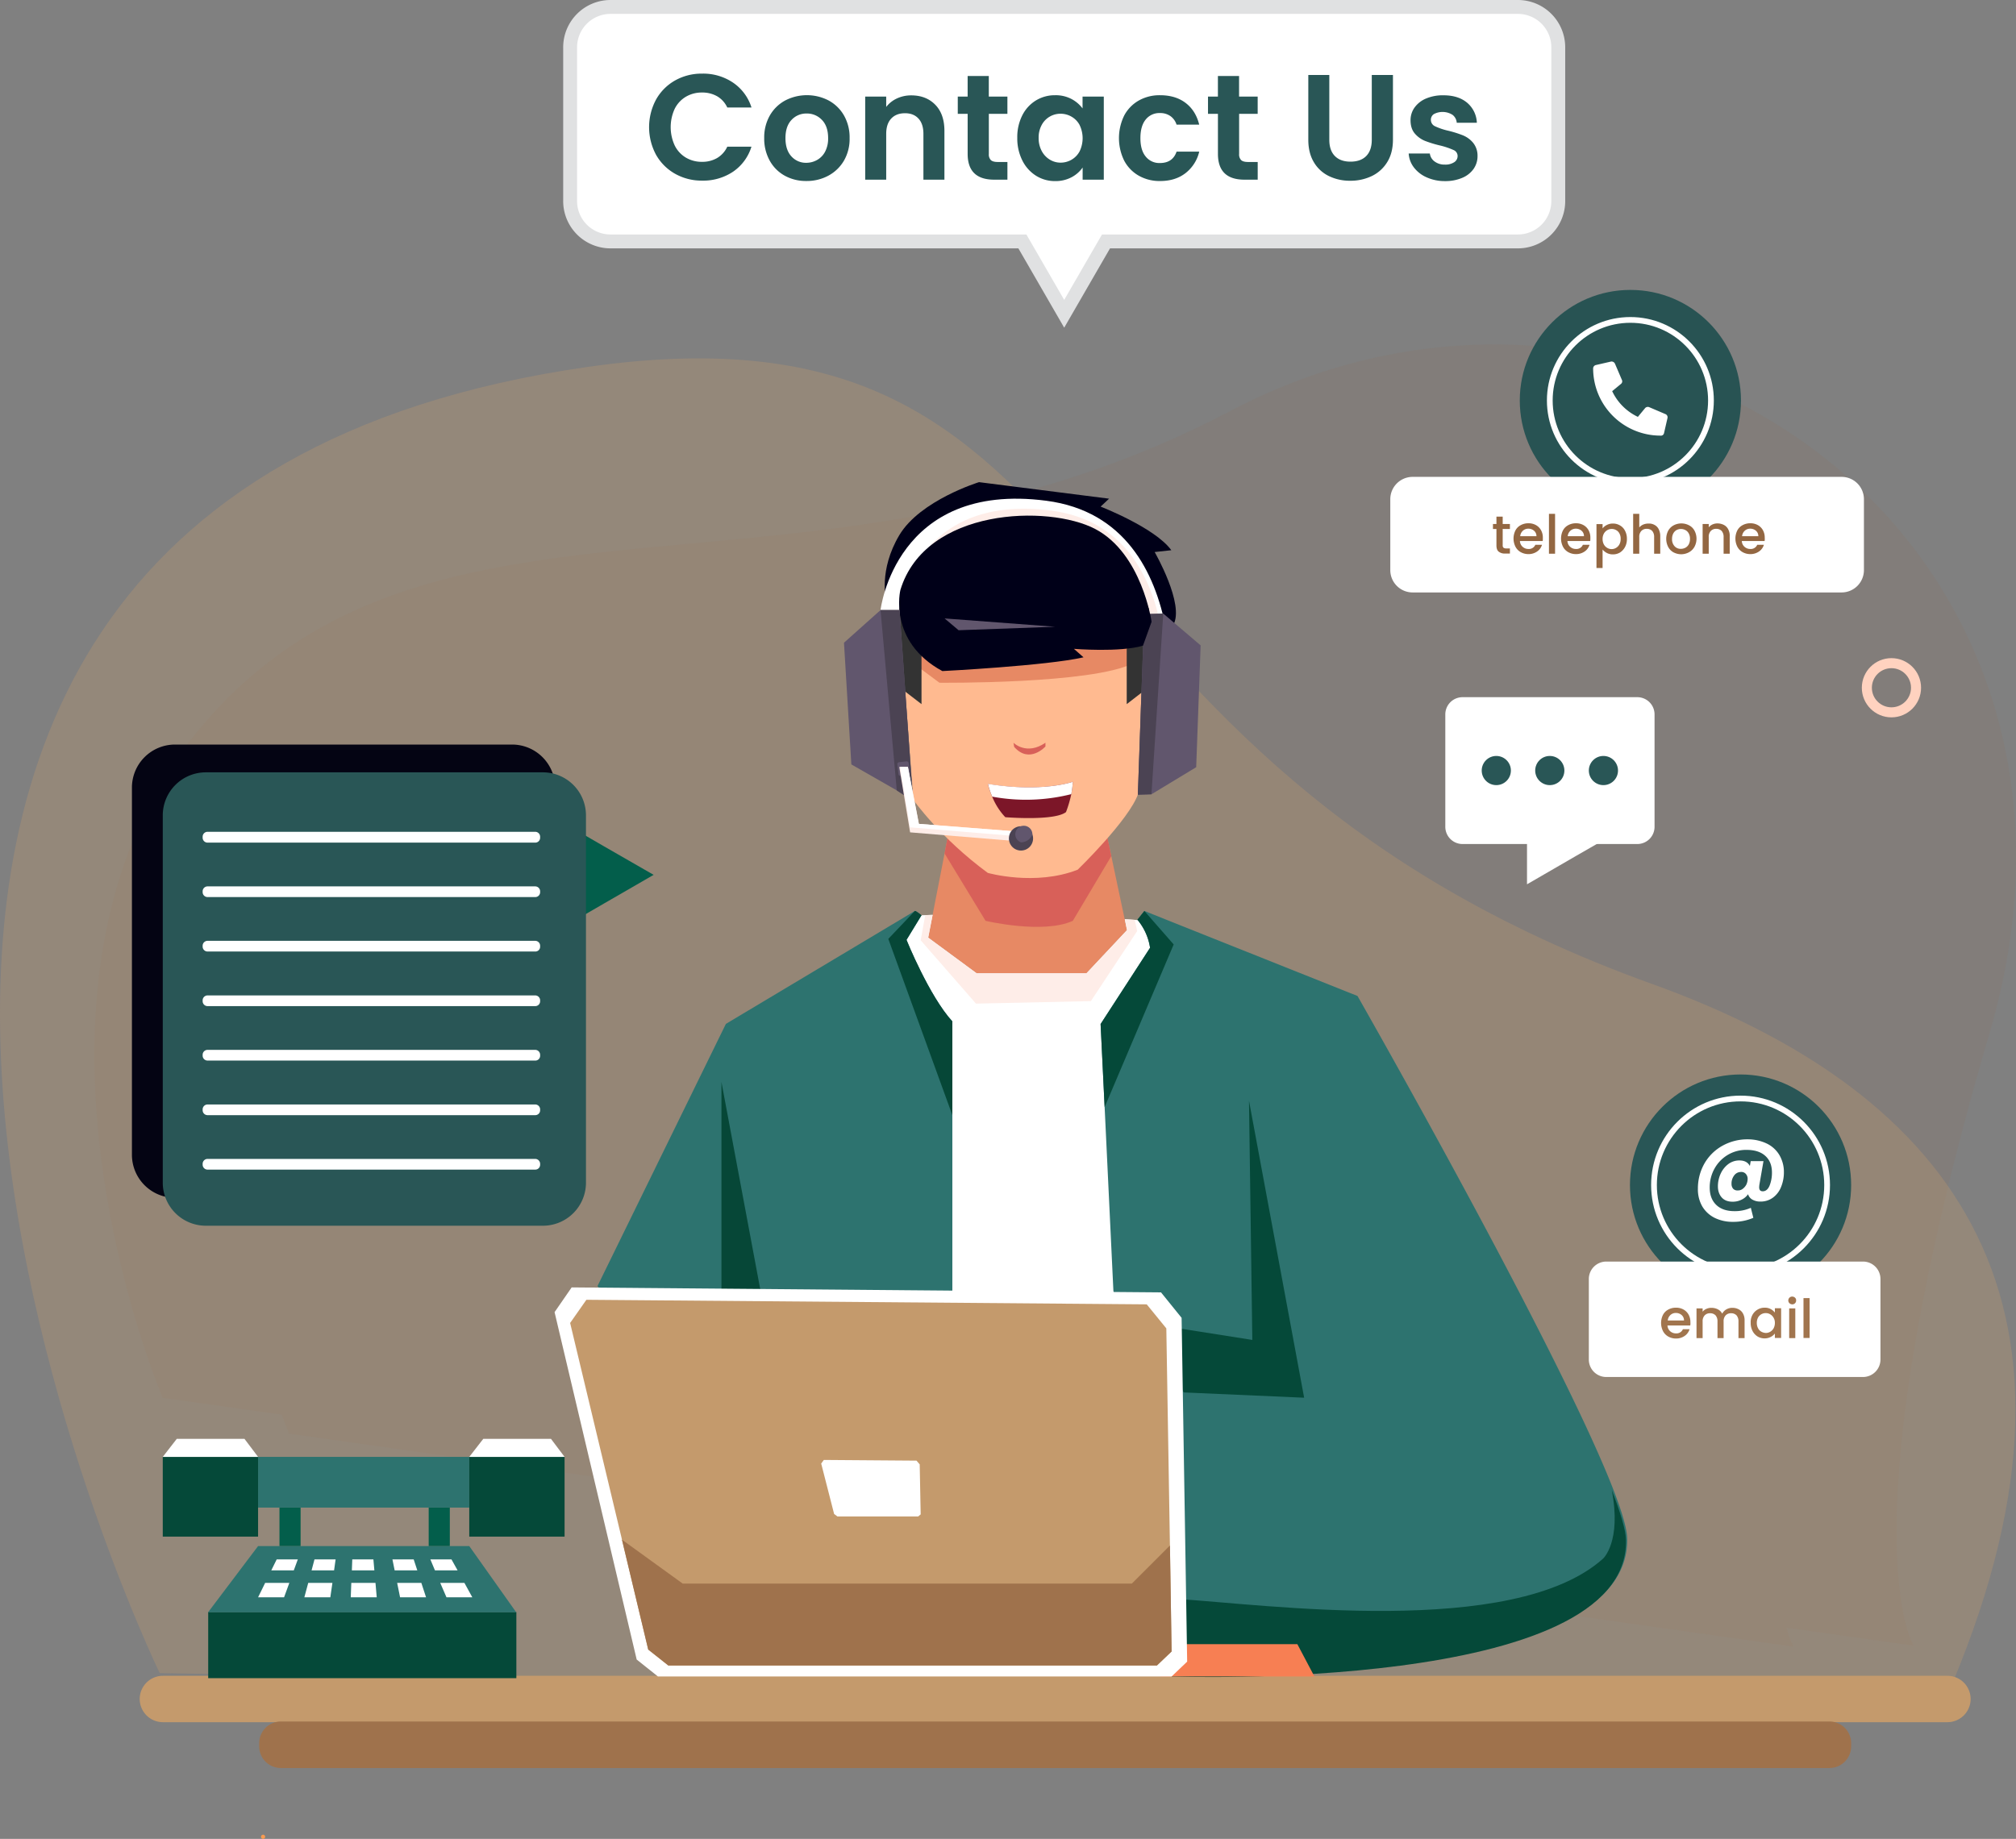 <svg id="Layer_2" data-name="Layer 2" xmlns="http://www.w3.org/2000/svg" viewBox="0 0 1451 1323.81"><rect x="0" y="0" width="1451" height="1323.81" fill="#808080" stroke="none"/><defs><style>.cls-1{fill:#f99b51;}.cls-2{opacity:0.1;}.cls-3{fill:#956843;}.cls-4{opacity:0.3;}.cls-5{fill:#c49a6c;}.cls-6{fill:#9f724c;}.cls-7{fill:#035e4b;}.cls-8{fill:#040413;}.cls-9{fill:#295656;}.cls-10,.cls-29{fill:#fff;}.cls-11,.cls-15{fill:none;}.cls-11{stroke:#ffd2bf;stroke-width:7.23px;}.cls-11,.cls-15,.cls-29{stroke-miterlimit:10;}.cls-12{fill:#054939;}.cls-13{fill:#2d736f;}.cls-14{fill:#285353;}.cls-15{stroke:#fff;stroke-width:4.14px;}.cls-16{fill:#936742;}.cls-17{fill:#e78964;}.cls-18{fill:#d86059;}.cls-19{fill:#feede8;}.cls-20{fill:#064737;}.cls-21{fill:#ffba90;}.cls-22{fill:#000018;}.cls-23{fill:#333;}.cls-24{fill:#7c1628;}.cls-25{fill:#61566d;}.cls-26{fill:#4b4353;}.cls-27{fill:#f77f53;}.cls-28{fill:#a1754e;}.cls-29{stroke:#e0e1e2;stroke-width:10px;}</style></defs><path class="cls-1" d="M463.9,1422.19a1.5,1.5,0,0,0,0-3,1.5,1.5,0,0,0,0,3Z" transform="translate(-274.55 -98.39)"/><g class="cls-2"><path class="cls-3" d="M1651.7,1283l-1260-178.4s-83.3-195.1-33-367.5c13-44.7,35-87.8,69.7-125.6,168.6-183.9,436.6-62,732-217.4s651.7,88.4,546.2,447.7C1600.9,1201.09,1651.7,1283,1651.7,1283Z" transform="translate(-274.55 -98.39)"/><path class="cls-3" d="M1565.2,1283.69,482.7,1130.39s-71.5-167.6-28.4-315.8c11.2-38.4,30-75.4,59.9-107.9,144.9-158,375-53.2,628.9-186.8s559.9,75.9,469.2,384.7S1565.2,1283.69,1565.2,1283.69Z" transform="translate(-274.55 -98.39)"/></g><g class="cls-4"><path class="cls-5" d="M389.5,1302.89s-406.1-838.6,308.3-940.4c388-55.3,306.1,278.9,766.2,444.4,218.1,78.5,334.7,232,210.2,516.4Z" transform="translate(-274.55 -98.39)"/><path class="cls-5" d="M473.8,1296s-360.7-744.9,273.9-835.3c344.6-49.1,271.9,247.7,680.6,394.8,193.7,69.7,297.3,206.1,186.7,458.7Z" transform="translate(-274.55 -98.39)"/></g><path class="cls-5" d="M1676.2,1338.19H391.8a16.73,16.73,0,0,1-16.7-16.7h0a16.73,16.73,0,0,1,16.7-16.7H1676.2a16.73,16.73,0,0,1,16.7,16.7h0A16.73,16.73,0,0,1,1676.2,1338.19Z" transform="translate(-274.55 -98.39)"/><path class="cls-6" d="M1591.3,1371.19H476.7a15.62,15.62,0,0,1-15.6-15.6v-2.3a15.62,15.62,0,0,1,15.6-15.6H1591.3a15.62,15.62,0,0,1,15.6,15.6v2.3A15.62,15.62,0,0,1,1591.3,1371.19Z" transform="translate(-274.55 -98.39)"/><polygon class="cls-7" points="470.45 629.8 434.95 650.3 399.55 670.8 399.55 629.8 399.55 588.9 434.95 609.4 470.45 629.8"/><path class="cls-8" d="M643.1,960.69H400.5a31,31,0,0,1-31-31V665.39a31,31,0,0,1,31-31H643.1a31,31,0,0,1,31,31v264.3A31,31,0,0,1,643.1,960.69Z" transform="translate(-274.55 -98.39)"/><path class="cls-9" d="M665.3,980.79H422.7a31,31,0,0,1-31-31V685.39a31,31,0,0,1,31-31H665.3a31,31,0,0,1,31,31v264.4A31,31,0,0,1,665.3,980.79Z" transform="translate(-274.55 -98.39)"/><path class="cls-10" d="M659.8,705H423.9a3.54,3.54,0,0,1-3.5-3.5v-.8a3.54,3.54,0,0,1,3.5-3.5H659.8a3.54,3.54,0,0,1,3.5,3.5v.7A3.5,3.5,0,0,1,659.8,705Z" transform="translate(-274.55 -98.39)"/><path class="cls-10" d="M659.8,744.19H423.9a3.54,3.54,0,0,1-3.5-3.5V740a3.54,3.54,0,0,1,3.5-3.5H659.8a3.54,3.54,0,0,1,3.5,3.5v.7A3.48,3.48,0,0,1,659.8,744.19Z" transform="translate(-274.55 -98.39)"/><path class="cls-10" d="M659.8,783.39H423.9a3.54,3.54,0,0,1-3.5-3.5v-.7a3.54,3.54,0,0,1,3.5-3.5H659.8a3.54,3.54,0,0,1,3.5,3.5v.7A3.42,3.42,0,0,1,659.8,783.39Z" transform="translate(-274.55 -98.39)"/><path class="cls-10" d="M659.8,822.69H423.9a3.54,3.54,0,0,1-3.5-3.5v-.7a3.54,3.54,0,0,1,3.5-3.5H659.8a3.54,3.54,0,0,1,3.5,3.5v.7A3.48,3.48,0,0,1,659.8,822.69Z" transform="translate(-274.55 -98.39)"/><path class="cls-10" d="M659.8,861.89H423.9a3.54,3.54,0,0,1-3.5-3.5v-.7a3.54,3.54,0,0,1,3.5-3.5H659.8a3.54,3.54,0,0,1,3.5,3.5v.7A3.42,3.42,0,0,1,659.8,861.89Z" transform="translate(-274.55 -98.39)"/><path class="cls-10" d="M659.8,901.19H423.9a3.54,3.54,0,0,1-3.5-3.5V897a3.54,3.54,0,0,1,3.5-3.5H659.8a3.54,3.54,0,0,1,3.5,3.5v.7A3.48,3.48,0,0,1,659.8,901.19Z" transform="translate(-274.55 -98.39)"/><path class="cls-10" d="M659.8,940.39H423.9a3.54,3.54,0,0,1-3.5-3.5v-.7a3.54,3.54,0,0,1,3.5-3.5H659.8a3.54,3.54,0,0,1,3.5,3.5v.7A3.48,3.48,0,0,1,659.8,940.39Z" transform="translate(-274.55 -98.39)"/><circle class="cls-11" cx="1361.35" cy="495.11" r="17.7"/><polygon class="cls-10" points="1169.95 595.71 1134.45 616.11 1099.05 636.61 1099.05 595.71 1099.05 554.71 1134.45 575.21 1169.95 595.71"/><path class="cls-10" d="M1314.8,693.59v-80.9a12.4,12.4,0,0,1,12.4-12.4H1453a12.4,12.4,0,0,1,12.4,12.4v80.9A12.4,12.4,0,0,1,1453,706H1327.2A12.4,12.4,0,0,1,1314.8,693.59Z" transform="translate(-274.55 -98.39)"/><circle class="cls-9" cx="1076.95" cy="554.71" r="10.5"/><circle class="cls-9" cx="1115.45" cy="554.71" r="10.5"/><circle class="cls-9" cx="1154.05" cy="554.71" r="10.5"/><rect class="cls-12" x="149.85" y="1160.51" width="221.8" height="47.6"/><polygon class="cls-13" points="371.55 1160.7 149.75 1160.7 185.75 1113.01 337.75 1113.01 371.55 1160.7"/><rect class="cls-7" x="201.15" y="1085.31" width="15.2" height="27.7"/><rect class="cls-7" x="308.55" y="1085.31" width="15.2" height="27.7"/><rect class="cls-13" x="185.75" y="1048.81" width="152" height="36.5"/><rect class="cls-12" x="117.15" y="1048.81" width="68.6" height="57.4"/><polygon class="cls-10" points="117.15 1048.81 127.25 1035.81 175.95 1035.81 185.75 1048.81 117.15 1048.81"/><rect class="cls-12" x="337.75" y="1048.81" width="68.6" height="57.4"/><polygon class="cls-10" points="337.75 1048.81 347.85 1035.81 396.55 1035.81 406.35 1048.81 337.75 1048.81"/><polygon class="cls-10" points="211.45 1130.51 195.25 1130.51 199.15 1122.61 214.35 1122.61 211.45 1130.51"/><polygon class="cls-10" points="240.45 1130.51 224.25 1130.51 226.35 1122.61 241.55 1122.61 240.45 1130.51"/><polygon class="cls-10" points="269.45 1130.51 253.25 1130.51 253.55 1122.61 268.75 1122.61 269.45 1130.51"/><polygon class="cls-10" points="300.35 1130.51 284.05 1130.51 282.45 1122.61 297.75 1122.61 300.35 1130.51"/><polygon class="cls-10" points="329.35 1130.51 313.05 1130.51 309.75 1122.61 324.95 1122.61 329.35 1130.51"/><polygon class="cls-10" points="204.45 1149.9 185.75 1149.9 190.85 1139.51 208.25 1139.51 204.45 1149.9"/><polygon class="cls-10" points="237.75 1149.9 219.05 1149.9 221.85 1139.51 239.25 1139.51 237.75 1149.9"/><polygon class="cls-10" points="271.15 1149.9 252.45 1149.9 252.85 1139.51 270.25 1139.51 271.15 1149.9"/><polygon class="cls-10" points="306.65 1149.9 287.95 1149.9 285.85 1139.51 303.25 1139.51 306.65 1149.9"/><polygon class="cls-10" points="339.95 1149.9 321.35 1149.9 316.85 1139.51 334.25 1139.51 339.95 1149.9"/><circle class="cls-14" cx="1173.45" cy="288.31" r="79.6"/><circle class="cls-15" cx="1173.45" cy="288.31" r="58"/><path class="cls-10" d="M1600,524.89H1291.3a16.09,16.09,0,0,1-16.1-16.1v-51a16.09,16.09,0,0,1,16.1-16.1H1600a16.09,16.09,0,0,1,16.1,16.1v51A16.09,16.09,0,0,1,1600,524.89Z" transform="translate(-274.55 -98.39)"/><path class="cls-16" d="M1356.1,479.19V491a2.06,2.06,0,0,0,.6,1.7,3.09,3.09,0,0,0,1.9.5h2.7v3.7h-3.5a7,7,0,0,1-4.6-1.4c-1.1-.9-1.6-2.4-1.6-4.5v-11.8h-2.5v-3.6h2.5v-5.3h4.5v5.3h5.2v3.6Z" transform="translate(-274.55 -98.39)"/><path class="cls-16" d="M1384.9,487.89h-16.4a5.88,5.88,0,0,0,1.9,4.1,6.07,6.07,0,0,0,4.2,1.6,5,5,0,0,0,5-3h4.8a8.9,8.9,0,0,1-3.5,4.8,10.7,10.7,0,0,1-6.3,1.9,11.24,11.24,0,0,1-5.5-1.4,9.52,9.52,0,0,1-3.8-3.9,13.14,13.14,0,0,1-.1-11.6,9,9,0,0,1,3.8-3.9,11.34,11.34,0,0,1,5.6-1.4,10.79,10.79,0,0,1,5.4,1.3,9.4,9.4,0,0,1,3.7,3.7,10.92,10.92,0,0,1,1.3,5.5A14.84,14.84,0,0,1,1384.9,487.89Zm-4.5-3.5a5.07,5.07,0,0,0-1.7-3.9,6.18,6.18,0,0,0-4.2-1.5,5.61,5.61,0,0,0-3.9,1.5,6.05,6.05,0,0,0-1.9,3.9Z" transform="translate(-274.55 -98.39)"/><path class="cls-16" d="M1393.8,468.29V497h-4.4v-28.7Z" transform="translate(-274.55 -98.39)"/><path class="cls-16" d="M1419.1,487.89h-16.4a5.88,5.88,0,0,0,1.9,4.1,6.07,6.07,0,0,0,4.2,1.6,5,5,0,0,0,5-3h4.8a8.9,8.9,0,0,1-3.5,4.8,10.7,10.7,0,0,1-6.3,1.9,11.24,11.24,0,0,1-5.5-1.4,9.52,9.52,0,0,1-3.8-3.9,13.14,13.14,0,0,1-.1-11.6,9,9,0,0,1,3.8-3.9,11.34,11.34,0,0,1,5.6-1.4,10.79,10.79,0,0,1,5.4,1.3,9.4,9.4,0,0,1,3.7,3.7,10.92,10.92,0,0,1,1.3,5.5A14.84,14.84,0,0,1,1419.1,487.89Zm-4.5-3.5a5.07,5.07,0,0,0-1.7-3.9,6.18,6.18,0,0,0-4.2-1.5,5.61,5.61,0,0,0-3.9,1.5,6.05,6.05,0,0,0-1.9,3.9Z" transform="translate(-274.55 -98.39)"/><path class="cls-16" d="M1431.1,476.29a9.2,9.2,0,0,1,4.4-1,9.75,9.75,0,0,1,5.1,1.4,9.08,9.08,0,0,1,3.6,3.9,12,12,0,0,1,1.3,5.7,12.09,12.09,0,0,1-1.3,5.8,10.73,10.73,0,0,1-3.6,4,9.75,9.75,0,0,1-5.1,1.4,9.2,9.2,0,0,1-4.4-1,9.75,9.75,0,0,1-3.1-2.5v13.3h-4.4v-31.6h4.4v3.1A8.57,8.57,0,0,1,1431.1,476.29Zm9,6.1a5.56,5.56,0,0,0-2.4-2.4,6.09,6.09,0,0,0-3.2-.8,6.2,6.2,0,0,0-3.2.9,6.42,6.42,0,0,0-2.4,2.5,7.9,7.9,0,0,0-.9,3.8,8.3,8.3,0,0,0,.9,3.9,6.42,6.42,0,0,0,2.4,2.5,6.14,6.14,0,0,0,6.4,0,6.42,6.42,0,0,0,2.4-2.5,8,8,0,0,0,.9-3.9A7.65,7.65,0,0,0,1440.1,482.39Z" transform="translate(-274.55 -98.39)"/><path class="cls-16" d="M1465.4,476.29a6.93,6.93,0,0,1,3,3.1,10.86,10.86,0,0,1,1.1,5V497h-4.4V485a6.45,6.45,0,0,0-1.4-4.4,5.28,5.28,0,0,0-3.9-1.5,5.12,5.12,0,0,0-3.9,1.5,6,6,0,0,0-1.5,4.4v12H1450v-28.7h4.4v9.8a7.75,7.75,0,0,1,2.9-2.1,9.52,9.52,0,0,1,3.8-.7A8,8,0,0,1,1465.4,476.29Z" transform="translate(-274.55 -98.39)"/><path class="cls-16" d="M1479,496a9.52,9.52,0,0,1-3.8-3.9,12.71,12.71,0,0,1,0-11.6,9.76,9.76,0,0,1,3.9-3.9,11.9,11.9,0,0,1,11.2,0,9.17,9.17,0,0,1,3.9,3.9,12.33,12.33,0,0,1-.1,11.6,10,10,0,0,1-4,3.9,11.92,11.92,0,0,1-5.6,1.4A12.1,12.1,0,0,1,1479,496Zm8.6-3.3a6.15,6.15,0,0,0,2.4-2.4,8.16,8.16,0,0,0,.9-4,7.51,7.51,0,0,0-.9-3.9,5.56,5.56,0,0,0-2.4-2.4,6.8,6.8,0,0,0-6.4,0,5.92,5.92,0,0,0-2.3,2.4,8,8,0,0,0-.9,3.9,7.24,7.24,0,0,0,1.8,5.3,5.76,5.76,0,0,0,4.4,1.9A7.12,7.12,0,0,0,1487.6,492.69Z" transform="translate(-274.55 -98.39)"/><path class="cls-16" d="M1515.3,476.29a7.14,7.14,0,0,1,3.1,3.1,9.73,9.73,0,0,1,1.1,5V497h-4.4V485a6.45,6.45,0,0,0-1.4-4.4,5.28,5.28,0,0,0-3.9-1.5,5.12,5.12,0,0,0-3.9,1.5,6,6,0,0,0-1.5,4.4v12H1500v-21.4h4.4V478a7.39,7.39,0,0,1,2.8-2.1,8.57,8.57,0,0,1,3.6-.7A10,10,0,0,1,1515.3,476.29Z" transform="translate(-274.55 -98.39)"/><path class="cls-16" d="M1544.6,487.89h-16.4a5.88,5.88,0,0,0,1.9,4.1,6.07,6.07,0,0,0,4.2,1.6,5,5,0,0,0,5-3h4.8a8.9,8.9,0,0,1-3.5,4.8,10.7,10.7,0,0,1-6.3,1.9,11.24,11.24,0,0,1-5.5-1.4,9.52,9.52,0,0,1-3.8-3.9,13.14,13.14,0,0,1-.1-11.6,9,9,0,0,1,3.8-3.9,11.34,11.34,0,0,1,5.6-1.4,10.79,10.79,0,0,1,5.4,1.3,9.4,9.4,0,0,1,3.7,3.7,10.92,10.92,0,0,1,1.3,5.5A8,8,0,0,1,1544.6,487.89Zm-4.5-3.5a5.07,5.07,0,0,0-1.7-3.9,6.18,6.18,0,0,0-4.2-1.5,5.61,5.61,0,0,0-3.9,1.5,6.05,6.05,0,0,0-1.9,3.9Z" transform="translate(-274.55 -98.39)"/><path class="cls-10" d="M1472.2,410.29l2.5-10.9a2.46,2.46,0,0,0-1.5-2.9l-11.7-5a2.63,2.63,0,0,0-2.9.7l-5.2,6.3a38.66,38.66,0,0,1-18.5-18.5l6.3-5.2a2.34,2.34,0,0,0,.7-2.9l-5-11.7a2.68,2.68,0,0,0-2.9-1.5l-10.9,2.5a2.55,2.55,0,0,0-1.9,2.4,48.44,48.44,0,0,0,48.4,48.4A2.27,2.27,0,0,0,1472.2,410.29Z" transform="translate(-274.55 -98.39)"/><polygon class="cls-17" points="811.15 669.61 781.95 700.71 702.95 700.71 668.05 675 679.85 614.4 683.35 596 792.05 580 799.85 616.3 811.15 669.61"/><path class="cls-18" d="M1074.4,714.69l-27.7,46.6c-21.4,9.8-62.8,0-62.8,0l-29.5-48.5,3.5-18.3,108.7-16Z" transform="translate(-274.55 -98.39)"/><polygon class="cls-10" points="840.85 668.11 840.85 970.8 657.15 964.5 644.85 675 663.25 658.9 665.95 658.8 671.25 658.61 668.05 675 702.95 700.71 781.95 700.71 811.15 669.61 809.55 661.71 819.25 662.4 840.85 668.11"/><polygon class="cls-19" points="816.75 662.21 818.45 670.3 785.15 720.71 702.45 722.5 662.65 676.9 665.95 658.8 671.25 658.61 668.05 675 702.95 700.71 781.95 700.71 811.15 669.61 809.55 661.71 816.75 662.21"/><path class="cls-13" d="M960,833.69v373.1L828.4,1177l-123.8-152.8L797,835.49l136-81.3h0c.1-.1.9-.1,4.8,3.1L927,775C927,775.09,943.4,815.59,960,833.69Z" transform="translate(-274.55 -98.39)"/><polygon class="cls-20" points="519.25 778.9 519.25 952.5 551.75 952.5 519.25 778.9"/><path class="cls-20" d="M960,833.69v67.5l-46.1-126.9,19.1-20.1h0c.1-.1.9-.1,4.8,3.1L927,775C927,775.09,943.4,815.59,960,833.69Z" transform="translate(-274.55 -98.39)"/><path class="cls-13" d="M1118.7,1304.29l-6.3-40.9-36.5-235.9-6.3-132.1-2.9-59.8,35.6-54.9a41.19,41.19,0,0,0-9.1-20.2l5-6.3,153.4,61.2s143.9,252.2,183.9,354.7c6.3,16.1,10,28.5,10.2,35.7C1448.6,1316.39,1118.7,1304.29,1118.7,1304.29Z" transform="translate(-274.55 -98.39)"/><polygon class="cls-12" points="898.95 792.4 901.35 964.61 826.35 952.8 851.95 1002.4 938.65 1006.21 898.95 792.4"/><path class="cls-12" d="M1117.8,1305.29l3-55.9c63.6,3.9,242.8,28.9,307.5-28.9,0,0,13.5-12.1,6.3-49.4,6.3,16.1,10,28.5,10.2,35.7C1447.7,1317.39,1117.8,1305.29,1117.8,1305.29Z" transform="translate(-274.55 -98.39)"/><path class="cls-12" d="M1119.3,778.29l-49.7,117.1-2.9-59.8,35.6-54.9a41.19,41.19,0,0,0-9.1-20.2l5-6.3Z" transform="translate(-274.55 -98.39)"/><path class="cls-21" d="M925.9,595.09l6.1,79.2s19.1,27.2,53.5,52.5c0,0,34.1,9.7,64.7-2.3,0,0,37.1-35.9,43.6-54.8l3-97.8-14-35.1-147.9,16.8Z" transform="translate(-274.55 -98.39)"/><path class="cls-22" d="M912.3,530.29s-5.5-21.4,9.5-46.6,57.4-38.2,57.4-38.2l93.6,11.9-6.1,5.7s39.2,15.2,50.9,31.4l-12,1.3s21.8,37.8,13.4,52.5S912.3,530.29,912.3,530.29Z" transform="translate(-274.55 -98.39)"/><path class="cls-17" d="M937.8,580.29l12.9,9.6s109.8,1.1,139.4-14-12.2-32.3-12.2-32.3S905.2,548,937.8,580.29Z" transform="translate(-274.55 -98.39)"/><path class="cls-10" d="M908.3,537.59s10.6-93,119.4-78.7c56.6,7.4,78.2,51.5,86,92,7.1,37.4-52.8-13.3-52.8-13.3Z" transform="translate(-274.55 -98.39)"/><path class="cls-19" d="M921.6,538.39s9.8-85.5,109.7-72.4c52,6.8,71.9,47.3,79,84.6,6.5,34.3-48.6-12.2-48.6-12.2Z" transform="translate(-274.55 -98.39)"/><polygon class="cls-23" points="663.25 467.2 663.25 506.9 651.05 497.5 647.25 437.4 663.25 467.2"/><polygon class="cls-23" points="810.95 467.2 810.95 506.9 825.55 495.61 826.95 437.4 810.95 467.2"/><path class="cls-24" d="M1046.7,661.19a63.67,63.67,0,0,1-1.1,8.9,84.45,84.45,0,0,1-3.8,12.9c-8.3,6.6-43.7,3.7-43.7,3.7a47.71,47.71,0,0,1-9.4-14.7,60.14,60.14,0,0,1-3.1-9.2C1025,669.09,1046.7,661.19,1046.7,661.19Z" transform="translate(-274.55 -98.39)"/><path class="cls-10" d="M1046.7,661.19a63.67,63.67,0,0,1-1.1,8.9,133.51,133.51,0,0,1-56.9,1.8,60.14,60.14,0,0,1-3.1-9.2C1025,669.09,1046.7,661.19,1046.7,661.19Z" transform="translate(-274.55 -98.39)"/><polygon class="cls-25" points="864.15 464.61 860.95 552.3 828.75 571.8 818.95 572.11 823.55 442.11 837.25 441.7 864.15 464.61"/><polygon class="cls-26" points="837.25 441.7 828.75 571.8 818.95 572.11 823.55 442.11 837.25 441.7"/><path class="cls-22" d="M922.6,523.09s-9.2,37,30.2,58.4c0,0,74.9-3.8,101.6-9.9l-6.9-6.1s33.2,2.7,49.7-2.3l6.2-17.2s-7-49.2-40.6-66.8S940.6,463.89,922.6,523.09Z" transform="translate(-274.55 -98.39)"/><polygon class="cls-25" points="679.85 445.2 689.95 453.7 759.45 451.2 679.85 445.2"/><path class="cls-18" d="M1004,633.09s9.3,9.4,23,0v2.7s-11.5,12.8-22.5.3Z" transform="translate(-274.55 -98.39)"/><polygon class="cls-25" points="657.15 576.71 645.45 569 612.75 550.3 607.45 462.7 633.75 439.2 647.45 439.2 657.15 576.71"/><polygon class="cls-26" points="657.15 576.71 645.45 569 633.75 439.2 647.45 439.2 657.15 576.71"/><path class="cls-25" d="M928.1,656.39l-5.4.6a1.42,1.42,0,0,1-1.5-1.2l-.8-7.2a1.42,1.42,0,0,1,1.2-1.5l5.4-.6a1.42,1.42,0,0,1,1.5,1.2l.8,7.2A1.34,1.34,0,0,1,928.1,656.39Z" transform="translate(-274.55 -98.39)"/><polygon class="cls-19" points="735.95 598.9 735.95 605.9 655.05 599.21 647.25 552.11 653.45 552.11 661.35 593.11 735.95 598.9"/><polygon class="cls-10" points="735.95 598.9 735.95 602.3 655.05 595.61 647.85 552.11 653.45 552.11 661.35 593.11 735.95 598.9"/><path class="cls-26" d="M1018.1,702a8.7,8.7,0,0,1-17.4,0,10.47,10.47,0,0,1,.5-3,8.7,8.7,0,0,1,16.4,0A9.43,9.43,0,0,1,1018.1,702Z" transform="translate(-274.55 -98.39)"/><path class="cls-25" d="M1017.6,699a8.8,8.8,0,0,1-8.2,5.8,6.15,6.15,0,1,1,8.2-5.8Z" transform="translate(-274.55 -98.39)"/><polygon class="cls-27" points="946.05 1206.9 835.45 1206.9 835.45 1183.61 933.75 1183.61 946.05 1206.9"/><polygon class="cls-10" points="411.45 926.8 399.15 944.61 458.25 1194.7 473.55 1206.9 843.25 1206.9 854.45 1196.2 850.45 948.71 835.65 930.4 411.45 926.8"/><polygon class="cls-5" points="843.25 1188.9 832.65 1199.01 481.05 1199.01 466.55 1187.51 447.65 1108.4 447.65 1108.4 447.15 1106.2 410.35 952.4 422.05 935.71 825.35 939 839.45 956.3 842.05 1112.61 843.25 1188.9"/><polygon class="cls-10" points="592.95 1051.01 591.05 1053.61 600.35 1089.9 602.75 1091.7 660.85 1091.7 662.65 1090.2 661.95 1054.2 659.65 1051.51 592.95 1051.01"/><polygon class="cls-6" points="843.25 1188.9 832.65 1199.01 481.05 1199.01 466.55 1187.51 447.65 1108.4 491.35 1140.01 814.65 1140.01 842.05 1112.61 843.25 1188.9"/><circle class="cls-9" cx="1252.75" cy="853.11" r="79.6"/><circle class="cls-15" cx="1252.75" cy="853.11" r="62.3"/><path class="cls-10" d="M1546.3,921.69a21.29,21.29,0,0,1,9,8.3,24,24,0,0,1,3.2,12.3,27.66,27.66,0,0,1-2,10.5,17.35,17.35,0,0,1-5.8,7.7,14.77,14.77,0,0,1-9.1,2.9,11.31,11.31,0,0,1-5.8-1.4,6.7,6.7,0,0,1-3.1-3.9,11.76,11.76,0,0,1-4.8,4,13.94,13.94,0,0,1-6.4,1.4c-3.3,0-5.9-1-7.7-3s-2.8-4.7-2.8-8.1a21.6,21.6,0,0,1,2-9.1,18,18,0,0,1,5.5-6.9,13.13,13.13,0,0,1,7.9-2.6c3.7,0,6.2,1.3,7.6,4l.6-3.5h9.2l-2.9,16.7a18.32,18.32,0,0,0-.2,2.1c0,2,.9,2.9,2.6,2.9,2.1,0,3.8-1.4,4.9-4.1a25,25,0,0,0,1.7-9.4q0-7.65-4.8-12c-3.2-2.9-7.7-4.3-13.5-4.3a25.73,25.73,0,0,0-13.5,3.6,26.28,26.28,0,0,0-9.5,9.8,27.64,27.64,0,0,0-3.5,13.7c0,5.4,1.6,9.5,4.7,12.5s7.5,4.5,13.1,4.5a28,28,0,0,0,11.8-2.4l1.8,7.2a35.89,35.89,0,0,1-14.6,2.9,29.29,29.29,0,0,1-13.3-2.9,21.63,21.63,0,0,1-8.9-8.3,24.53,24.53,0,0,1-3.1-12.6,36.28,36.28,0,0,1,4.7-18.2,34,34,0,0,1,13-12.8,37.07,37.07,0,0,1,18.5-4.6A31.94,31.94,0,0,1,1546.3,921.69Zm-17.5,32.6a9.42,9.42,0,0,0,2.6-3,9.54,9.54,0,0,0,1-4.1,5.24,5.24,0,0,0-1.3-3.7,4.2,4.2,0,0,0-3.5-1.4,6,6,0,0,0-4.9,2.5,9.56,9.56,0,0,0-1.9,6,5.42,5.42,0,0,0,1.1,3.5,4.16,4.16,0,0,0,3.3,1.3A5.7,5.7,0,0,0,1528.8,954.29Z" transform="translate(-274.55 -98.39)"/><path class="cls-10" d="M1615.4,1089.69H1430.7a12.55,12.55,0,0,1-12.6-12.6v-57.9a12.55,12.55,0,0,1,12.6-12.6h184.7a12.55,12.55,0,0,1,12.6,12.6v57.9A12.61,12.61,0,0,1,1615.4,1089.69Z" transform="translate(-274.55 -98.39)"/><path class="cls-28" d="M1491.1,1052.59h-16.4a5.88,5.88,0,0,0,1.9,4.1,6.07,6.07,0,0,0,4.2,1.6,5,5,0,0,0,5-3h4.8a8.9,8.9,0,0,1-3.5,4.8,10.7,10.7,0,0,1-6.3,1.9,11.24,11.24,0,0,1-5.5-1.4,9.52,9.52,0,0,1-3.8-3.9,13.14,13.14,0,0,1-.1-11.6,9,9,0,0,1,3.8-3.9,11.34,11.34,0,0,1,5.6-1.4,10.79,10.79,0,0,1,5.4,1.3,9.4,9.4,0,0,1,3.7,3.7,10.92,10.92,0,0,1,1.3,5.5A8.27,8.27,0,0,1,1491.1,1052.59Zm-4.5-3.6a5.07,5.07,0,0,0-1.7-3.9,6.18,6.18,0,0,0-4.2-1.5,5.61,5.61,0,0,0-3.9,1.5,6.05,6.05,0,0,0-1.9,3.9Z" transform="translate(-274.55 -98.39)"/><path class="cls-28" d="M1526,1041a7.14,7.14,0,0,1,3.1,3.1,9.73,9.73,0,0,1,1.1,5v12.6h-4.4v-12a6.45,6.45,0,0,0-1.4-4.4,5.28,5.28,0,0,0-3.9-1.5,5.12,5.12,0,0,0-3.9,1.5,6,6,0,0,0-1.5,4.4v12h-4.4v-12a6.45,6.45,0,0,0-1.4-4.4,5.28,5.28,0,0,0-3.9-1.5,5.12,5.12,0,0,0-3.9,1.5,6,6,0,0,0-1.5,4.4v12h-4.4v-21.4h4.4v2.4a6.69,6.69,0,0,1,2.8-2.1,8.57,8.57,0,0,1,3.6-.7,10.07,10.07,0,0,1,4.6,1.1,7.14,7.14,0,0,1,3.1,3.1,7.45,7.45,0,0,1,3-3.1,8.47,8.47,0,0,1,4.4-1.1A9.36,9.36,0,0,1,1526,1041Z" transform="translate(-274.55 -98.39)"/><path class="cls-28" d="M1535.8,1045.09a9.92,9.92,0,0,1,3.7-3.9,9.75,9.75,0,0,1,5.1-1.4,8.68,8.68,0,0,1,4.4,1,9.32,9.32,0,0,1,3,2.5v-3.1h4.5v21.4H1552v-3.2a8.57,8.57,0,0,1-3.1,2.5,9.2,9.2,0,0,1-4.4,1,9.66,9.66,0,0,1-5-1.4,10,10,0,0,1-3.6-4,12.09,12.09,0,0,1-1.3-5.8A10.7,10.7,0,0,1,1535.8,1045.09Zm15.3,2a6.42,6.42,0,0,0-2.4-2.5,6,6,0,0,0-3.2-.9,6.27,6.27,0,0,0-5.6,3.2,7.9,7.9,0,0,0-.9,3.8,8,8,0,0,0,.9,3.9,5.81,5.81,0,0,0,2.4,2.5,7.34,7.34,0,0,0,3.2.9,6.2,6.2,0,0,0,3.2-.9,6.42,6.42,0,0,0,2.4-2.5,8,8,0,0,0,.9-3.9A6.87,6.87,0,0,0,1551.1,1047.09Z" transform="translate(-274.55 -98.39)"/><path class="cls-28" d="M1562.5,1036.59a2.8,2.8,0,0,1,2-4.8,3,3,0,0,1,2,.8,2.44,2.44,0,0,1,.8,2,2.73,2.73,0,0,1-2.8,2.8A3.18,3.18,0,0,1,1562.5,1036.59Zm4.2,3.7v21.4h-4.4v-21.4Z" transform="translate(-274.55 -98.39)"/><path class="cls-28" d="M1577,1032.89v28.7h-4.4v-28.7Z" transform="translate(-274.55 -98.39)"/><path class="cls-29" d="M1367,103.39H714a29.06,29.06,0,0,0-29.1,29.1v110.6a29.06,29.06,0,0,0,29.1,29.1h296.4l9.6,16.6,20.5,35.5,20.5-35.5,9.6-16.6H1367a29.06,29.06,0,0,0,29.1-29.1V132.49A29.06,29.06,0,0,0,1367,103.39Z" transform="translate(-274.55 -98.39)"/><path class="cls-9" d="M746.77,170a35.88,35.88,0,0,1,13.72-13.72A39,39,0,0,1,780,151.39a38.32,38.32,0,0,1,22.14,6.48,33.86,33.86,0,0,1,13.29,17.92H798a18.07,18.07,0,0,0-7.29-8.09,21.38,21.38,0,0,0-10.85-2.7,22.33,22.33,0,0,0-11.72,3.07,20.92,20.92,0,0,0-8,8.7,31.54,31.54,0,0,0,0,26.29,20.81,20.81,0,0,0,8,8.75,22.24,22.24,0,0,0,11.72,3.08,21.11,21.11,0,0,0,10.85-2.75A18.41,18.41,0,0,0,798,204h17.39a33.72,33.72,0,0,1-13.23,18,38.55,38.55,0,0,1-22.2,6.42,39,39,0,0,1-19.49-4.91,36,36,0,0,1-13.72-13.67,41.93,41.93,0,0,1,0-39.79Z" transform="translate(-274.55 -98.39)"/><path class="cls-9" d="M839.38,224.88A27.55,27.55,0,0,1,828.53,214a32.5,32.5,0,0,1-3.94-16.2,31.83,31.83,0,0,1,4-16.2,28.19,28.19,0,0,1,11.07-10.86,33.93,33.93,0,0,1,31.32,0,28.19,28.19,0,0,1,11.07,10.86,31.83,31.83,0,0,1,4,16.2A31.2,31.2,0,0,1,882,214a28.76,28.76,0,0,1-11.23,10.85,32.64,32.64,0,0,1-15.83,3.84A31.47,31.47,0,0,1,839.38,224.88Zm23.28-11.34a14.52,14.52,0,0,0,5.77-6,20.23,20.23,0,0,0,2.16-9.72q0-8.54-4.48-13.12a14.73,14.73,0,0,0-11-4.59,14.37,14.37,0,0,0-10.85,4.59q-4.38,4.59-4.38,13.12T844.19,211a14,14,0,0,0,10.74,4.59A15.79,15.79,0,0,0,862.66,213.54Z" transform="translate(-274.55 -98.39)"/><path class="cls-9" d="M947.71,173.8q6.59,6.75,6.58,18.84v35.1H939.17v-33q0-7.14-3.56-11t-9.72-3.83q-6.27,0-9.88,3.83t-3.62,11v33H897.27V167.91h15.12v7.45a20.9,20.9,0,0,1,7.72-6.1,24,24,0,0,1,10.31-2.21Q941.12,167.05,947.71,173.8Z" transform="translate(-274.55 -98.39)"/><path class="cls-9" d="M986.26,180.33v28.95a5.73,5.73,0,0,0,1.46,4.37q1.46,1.35,4.91,1.35h7v12.74h-9.5q-19.12,0-19.12-18.57V180.33H963.9V167.91H971V153.12h15.23v14.79h13.39v12.42Z" transform="translate(-274.55 -98.39)"/><path class="cls-9" d="M1010.29,181.52a26.51,26.51,0,0,1,9.83-10.8,26.14,26.14,0,0,1,13.87-3.78,24.38,24.38,0,0,1,11.72,2.7,23.87,23.87,0,0,1,8,6.8v-8.53H1069v59.83h-15.23V219a22.66,22.66,0,0,1-8,7,24.56,24.56,0,0,1-11.82,2.76,25.45,25.45,0,0,1-13.77-3.89,27.22,27.22,0,0,1-9.83-11,35.27,35.27,0,0,1-3.62-16.26A34.64,34.64,0,0,1,1010.29,181.52Zm41.31,6.86a15.24,15.24,0,0,0-5.83-6,15.65,15.65,0,0,0-7.89-2.11,15.22,15.22,0,0,0-13.55,8.05,18.73,18.73,0,0,0-2.22,9.34,19.35,19.35,0,0,0,2.22,9.45,15.91,15.91,0,0,0,5.83,6.21,14.82,14.82,0,0,0,7.72,2.16,15.64,15.64,0,0,0,7.89-2.1,15.31,15.31,0,0,0,5.83-6.05,21.75,21.75,0,0,0,0-18.9Z" transform="translate(-274.55 -98.39)"/><path class="cls-9" d="M1083.67,181.57a27,27,0,0,1,10.48-10.8,30.35,30.35,0,0,1,15.34-3.83q11.12,0,18.41,5.56t9.77,15.61h-16.3A12,12,0,0,0,1117,182a12.67,12.67,0,0,0-7.61-2.22,12.48,12.48,0,0,0-10.26,4.7q-3.78,4.69-3.78,13.34t3.78,13.23a12.48,12.48,0,0,0,10.26,4.7q9.18,0,12-8.21h16.3a27.56,27.56,0,0,1-9.82,15.44q-7.35,5.73-18.36,5.73a30.25,30.25,0,0,1-15.34-3.84,26.91,26.91,0,0,1-10.48-10.8,36.84,36.84,0,0,1,0-32.51Z" transform="translate(-274.55 -98.39)"/><path class="cls-9" d="M1166.4,180.33v28.95a5.73,5.73,0,0,0,1.46,4.37q1.46,1.35,4.91,1.35h7v12.74h-9.5q-19.12,0-19.12-18.57V180.33H1144V167.91h7.13V153.12h15.23v14.79h13.39v12.42Z" transform="translate(-274.55 -98.39)"/><path class="cls-9" d="M1231.31,152.36V199q0,7.66,4,11.71t11.23,4.05q7.35,0,11.34-4.05t4-11.71V152.36h15.23v46.55q0,9.61-4.16,16.25a26.35,26.35,0,0,1-11.12,10,35.39,35.39,0,0,1-15.5,3.35,34.37,34.37,0,0,1-15.28-3.35,25.41,25.41,0,0,1-10.86-10q-4-6.65-4-16.25V152.36Z" transform="translate(-274.55 -98.39)"/><path class="cls-9" d="M1301.4,226.07a23.3,23.3,0,0,1-9.24-7.18,18.22,18.22,0,0,1-3.72-10h15.23a8.26,8.26,0,0,0,3.4,5.73,11.83,11.83,0,0,0,7.4,2.26,11.52,11.52,0,0,0,6.75-1.72,5.23,5.23,0,0,0,2.43-4.43,4.67,4.67,0,0,0-3-4.37,55.24,55.24,0,0,0-9.45-3.19,80.49,80.49,0,0,1-11-3.35,19.07,19.07,0,0,1-7.34-5.29q-3.08-3.57-3.08-9.61a15.53,15.53,0,0,1,2.86-9.08,19.35,19.35,0,0,1,8.21-6.48,30.86,30.86,0,0,1,12.58-2.37q10.69,0,17.07,5.35a19.82,19.82,0,0,1,7,14.41h-14.47a7.88,7.88,0,0,0-3-5.67,13.43,13.43,0,0,0-13.4-.59,4.83,4.83,0,0,0-2.21,4.21,5,5,0,0,0,3,4.59,46.63,46.63,0,0,0,9.4,3.19,78.63,78.63,0,0,1,10.69,3.35,18.85,18.85,0,0,1,7.29,5.34,14.74,14.74,0,0,1,3.19,9.56,15.91,15.91,0,0,1-2.86,9.29,18.87,18.87,0,0,1-8.21,6.42,31.08,31.08,0,0,1-12.48,2.33A31.61,31.61,0,0,1,1301.4,226.07Z" transform="translate(-274.55 -98.39)"/></svg>